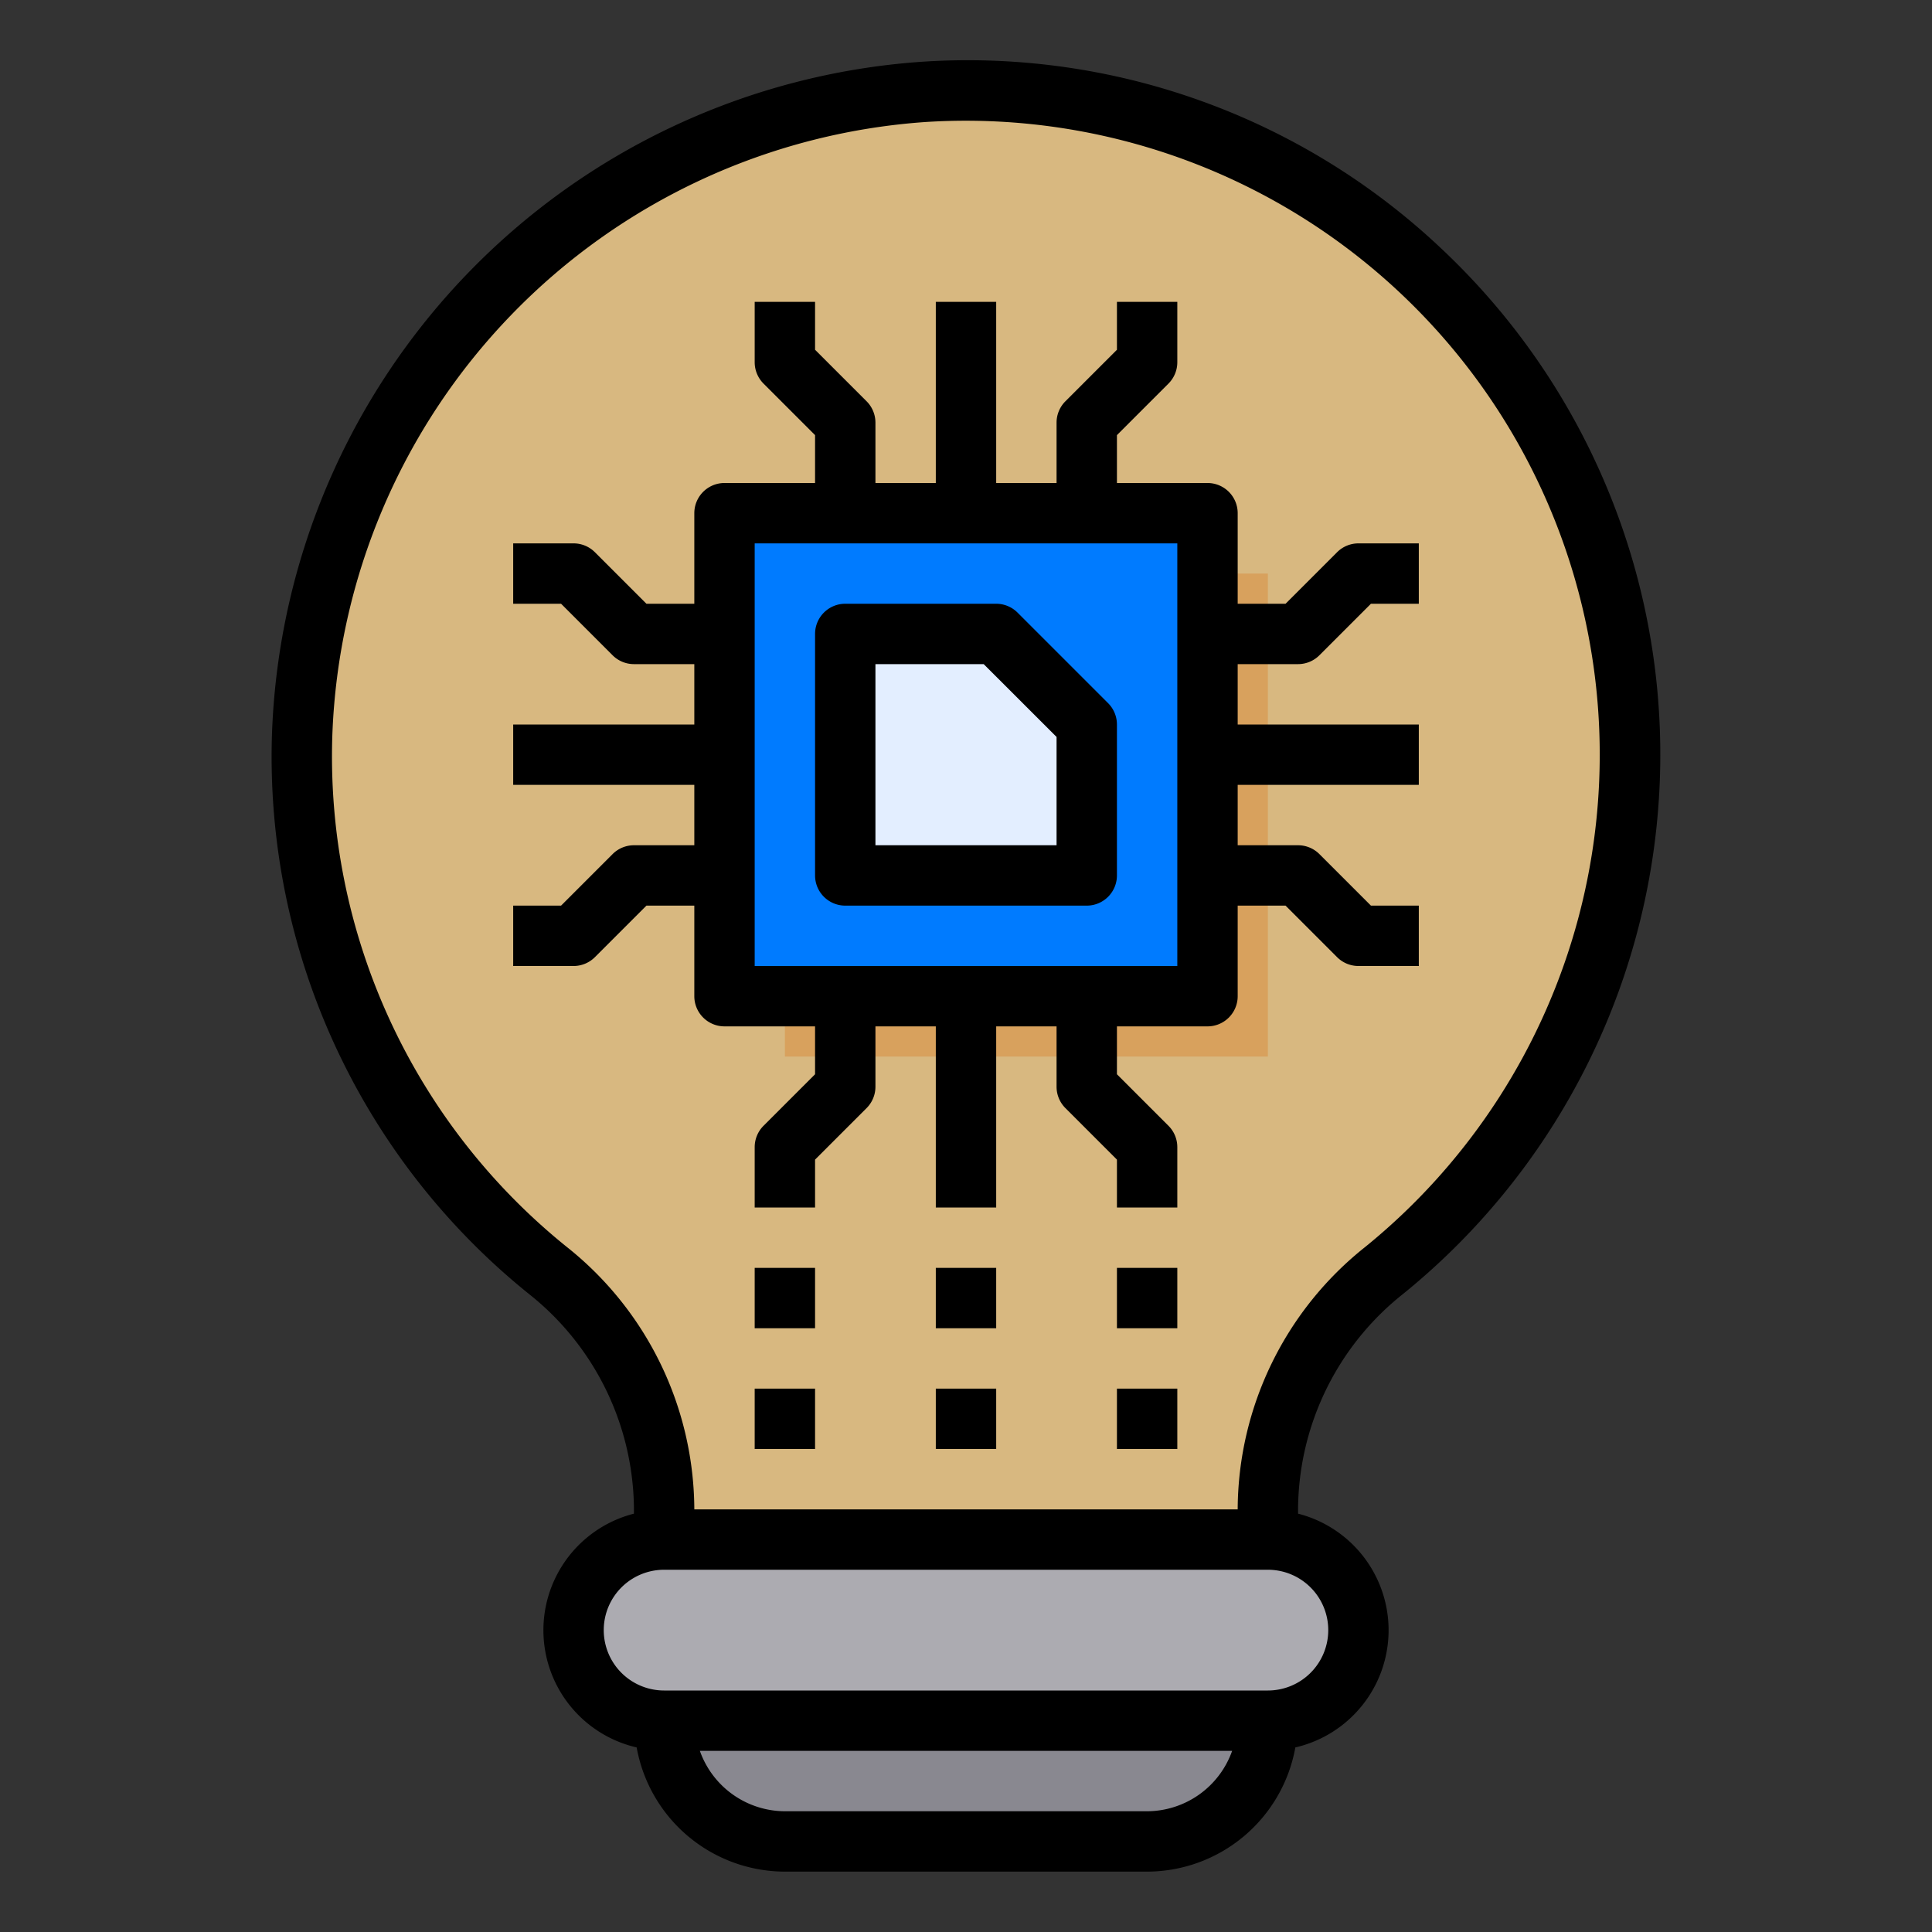 <?xml version="1.0" encoding="UTF-8" standalone="no"?>
<svg
   height="512"
   viewBox="0 0 64 64"
   width="512"
   version="1.1"
   id="svg15"
   sodipodi:docname="modern-technology-lightbulb-ideas.svg"
   inkscape:version="1.3.1 (91b66b0783, 2023-11-16)"
   xmlns:inkscape="http://www.inkscape.org/namespaces/inkscape"
   xmlns:sodipodi="http://sodipodi.sourceforge.net/DTD/sodipodi-0.dtd"
   xmlns="http://www.w3.org/2000/svg"
   xmlns:svg="http://www.w3.org/2000/svg">
  <rect x="0" y="0" width="64" height="64" fill="#333333" stroke="none"/>
  <defs
     id="defs15" />
  <sodipodi:namedview
     id="namedview15"
     pagecolor="#ffffff"
     bordercolor="#000000"
     borderopacity="0.25"
     inkscape:showpageshadow="2"
     inkscape:pageopacity="0.0"
     inkscape:pagecheckerboard="0"
     inkscape:deskcolor="#d1d1d1"
     inkscape:zoom="1.0047269"
     inkscape:cx="152.77783"
     inkscape:cy="353.82749"
     inkscape:window-width="1383"
     inkscape:window-height="1621"
     inkscape:window-x="148"
     inkscape:window-y="60"
     inkscape:window-maximized="0"
     inkscape:current-layer="Artificial_Intelligence-Inovation" />
  <g
     id="Artificial_Intelligence-Inovation"
     data-name="Artificial Intelligence-Inovation">
    <path
       d="m54 25a21.933 21.933 0 0 1 -8.15 17.08 10.214 10.214 0 0 0 -3.85 7.89v1.03h-20v-1.03a10.179 10.179 0 0 0 -3.85-7.88 22 22 0 1 1 35.85-17.09z"
       fill="#ff9811"
       id="path1"
       style="fill:#d8b880;fill-opacity:1" />
    <path
       d="m42 19v16h-16v-2h14v-14z"
       fill="#ee8700"
       id="path2"
       style="fill:#d8a15d;fill-opacity:1" />
    <path
       d="m42 51a3 3 0 0 1 0 6h-20a3 3 0 0 1 0-6z"
       fill="#acabb1"
       id="path3" />
    <path
       d="m22 57h20a4 4 0 0 1 -4 4h-12a4 4 0 0 1 -4-4z"
       fill="#898890"
       id="path4" />
    <path
       d="m24 17h16v16h-16z"
       fill="#ff5023"
       id="path5"
       style="fill:#007bff;fill-opacity:1" />
    <path
       d="m36 24v5h-8v-8h5z"
       fill="#e6e7e8"
       id="path6"
       style="fill:#e3eeff;fill-opacity:1" />
    <path
       d="m28 30h8a1 1 0 0 0 1-1v-5a1 1 0 0 0 -.293-.707l-3-3a1 1 0 0 0 -.707-.293h-5a1 1 0 0 0 -1 1v8a1 1 0 0 0 1 1zm1-8h3.586l2.414 2.412v3.588h-6z"
       id="path7" />
    <path
       d="m43 22a1 1 0 0 0 .707-.293l1.707-1.707h1.586v-2h-2a1 1 0 0 0 -.707.293l-1.707 1.707h-1.586v-3a1 1 0 0 0 -1-1h-3v-1.586l1.707-1.707a1 1 0 0 0 .293-.707v-2h-2v1.586l-1.707 1.707a1 1 0 0 0 -.293.707v2h-2v-6h-2v6h-2v-2a1 1 0 0 0 -.293-.707l-1.707-1.707v-1.586h-2v2a1 1 0 0 0 .293.707l1.707 1.707v1.586h-3a1 1 0 0 0 -1 1v3h-1.586l-1.707-1.707a1 1 0 0 0 -.707-.293h-2v2h1.586l1.707 1.707a1 1 0 0 0 .707.293h2v2h-6v2h6v2h-2a1 1 0 0 0 -.707.293l-1.707 1.707h-1.586v2h2a1 1 0 0 0 .707-.293l1.707-1.707h1.586v3a1 1 0 0 0 1 1h3v1.586l-1.707 1.707a1 1 0 0 0 -.293.707v2h2v-1.586l1.707-1.707a1 1 0 0 0 .293-.707v-2h2v6h2v-6h2v2a1 1 0 0 0 .293.707l1.707 1.707v1.586h2v-2a1 1 0 0 0 -.293-.707l-1.707-1.707v-1.586h3a1 1 0 0 0 1-1v-3h1.586l1.707 1.707a1 1 0 0 0 .707.293h2v-2h-1.586l-1.707-1.707a1 1 0 0 0 -.707-.293h-2v-2h6v-2h-6v-2zm-4 10h-14v-14h14z"
       id="path8" />
    <path
       d="m47.748 8.236a22.844 22.844 0 0 0 -17.216-6.19 23.144 23.144 0 0 0 -21.522 22.26 22.848 22.848 0 0 0 8.509 18.556 9.166 9.166 0 0 1 3.481 7.105v.175a3.985 3.985 0 0 0 .09 7.744 5 5 0 0 0 4.91 4.114h12a5 5 0 0 0 4.91-4.114 3.985 3.985 0 0 0 .09-7.744v-.175a9.171 9.171 0 0 1 3.483-7.107 22.993 22.993 0 0 0 1.265-34.624zm-9.748 51.764h-12a3 3 0 0 1 -2.816-2h17.632a3 3 0 0 1 -2.816 2zm6-6a2 2 0 0 1 -2 2h-20a2 2 0 0 1 0-4h20a2 2 0 0 1 2 2zm1.223-12.692a11.156 11.156 0 0 0 -4.223 8.659v.033h-18v-.033a11.156 11.156 0 0 0 -4.221-8.658 20.861 20.861 0 0 1 -7.77-16.945 21.129 21.129 0 0 1 19.647-20.322 21 21 0 0 1 14.567 37.266z"
       id="path9" />
    <path
       d="m31 46h2v2h-2z"
       id="path10" />
    <path
       d="m31 42h2v2h-2z"
       id="path11" />
    <path
       d="m37 46h2v2h-2z"
       id="path12" />
    <path
       d="m37 42h2v2h-2z"
       id="path13" />
    <path
       d="m25 42h2v2h-2z"
       id="path14" />
    <path
       d="m25 46h2v2h-2z"
       id="path15" />
  </g>
</svg>
